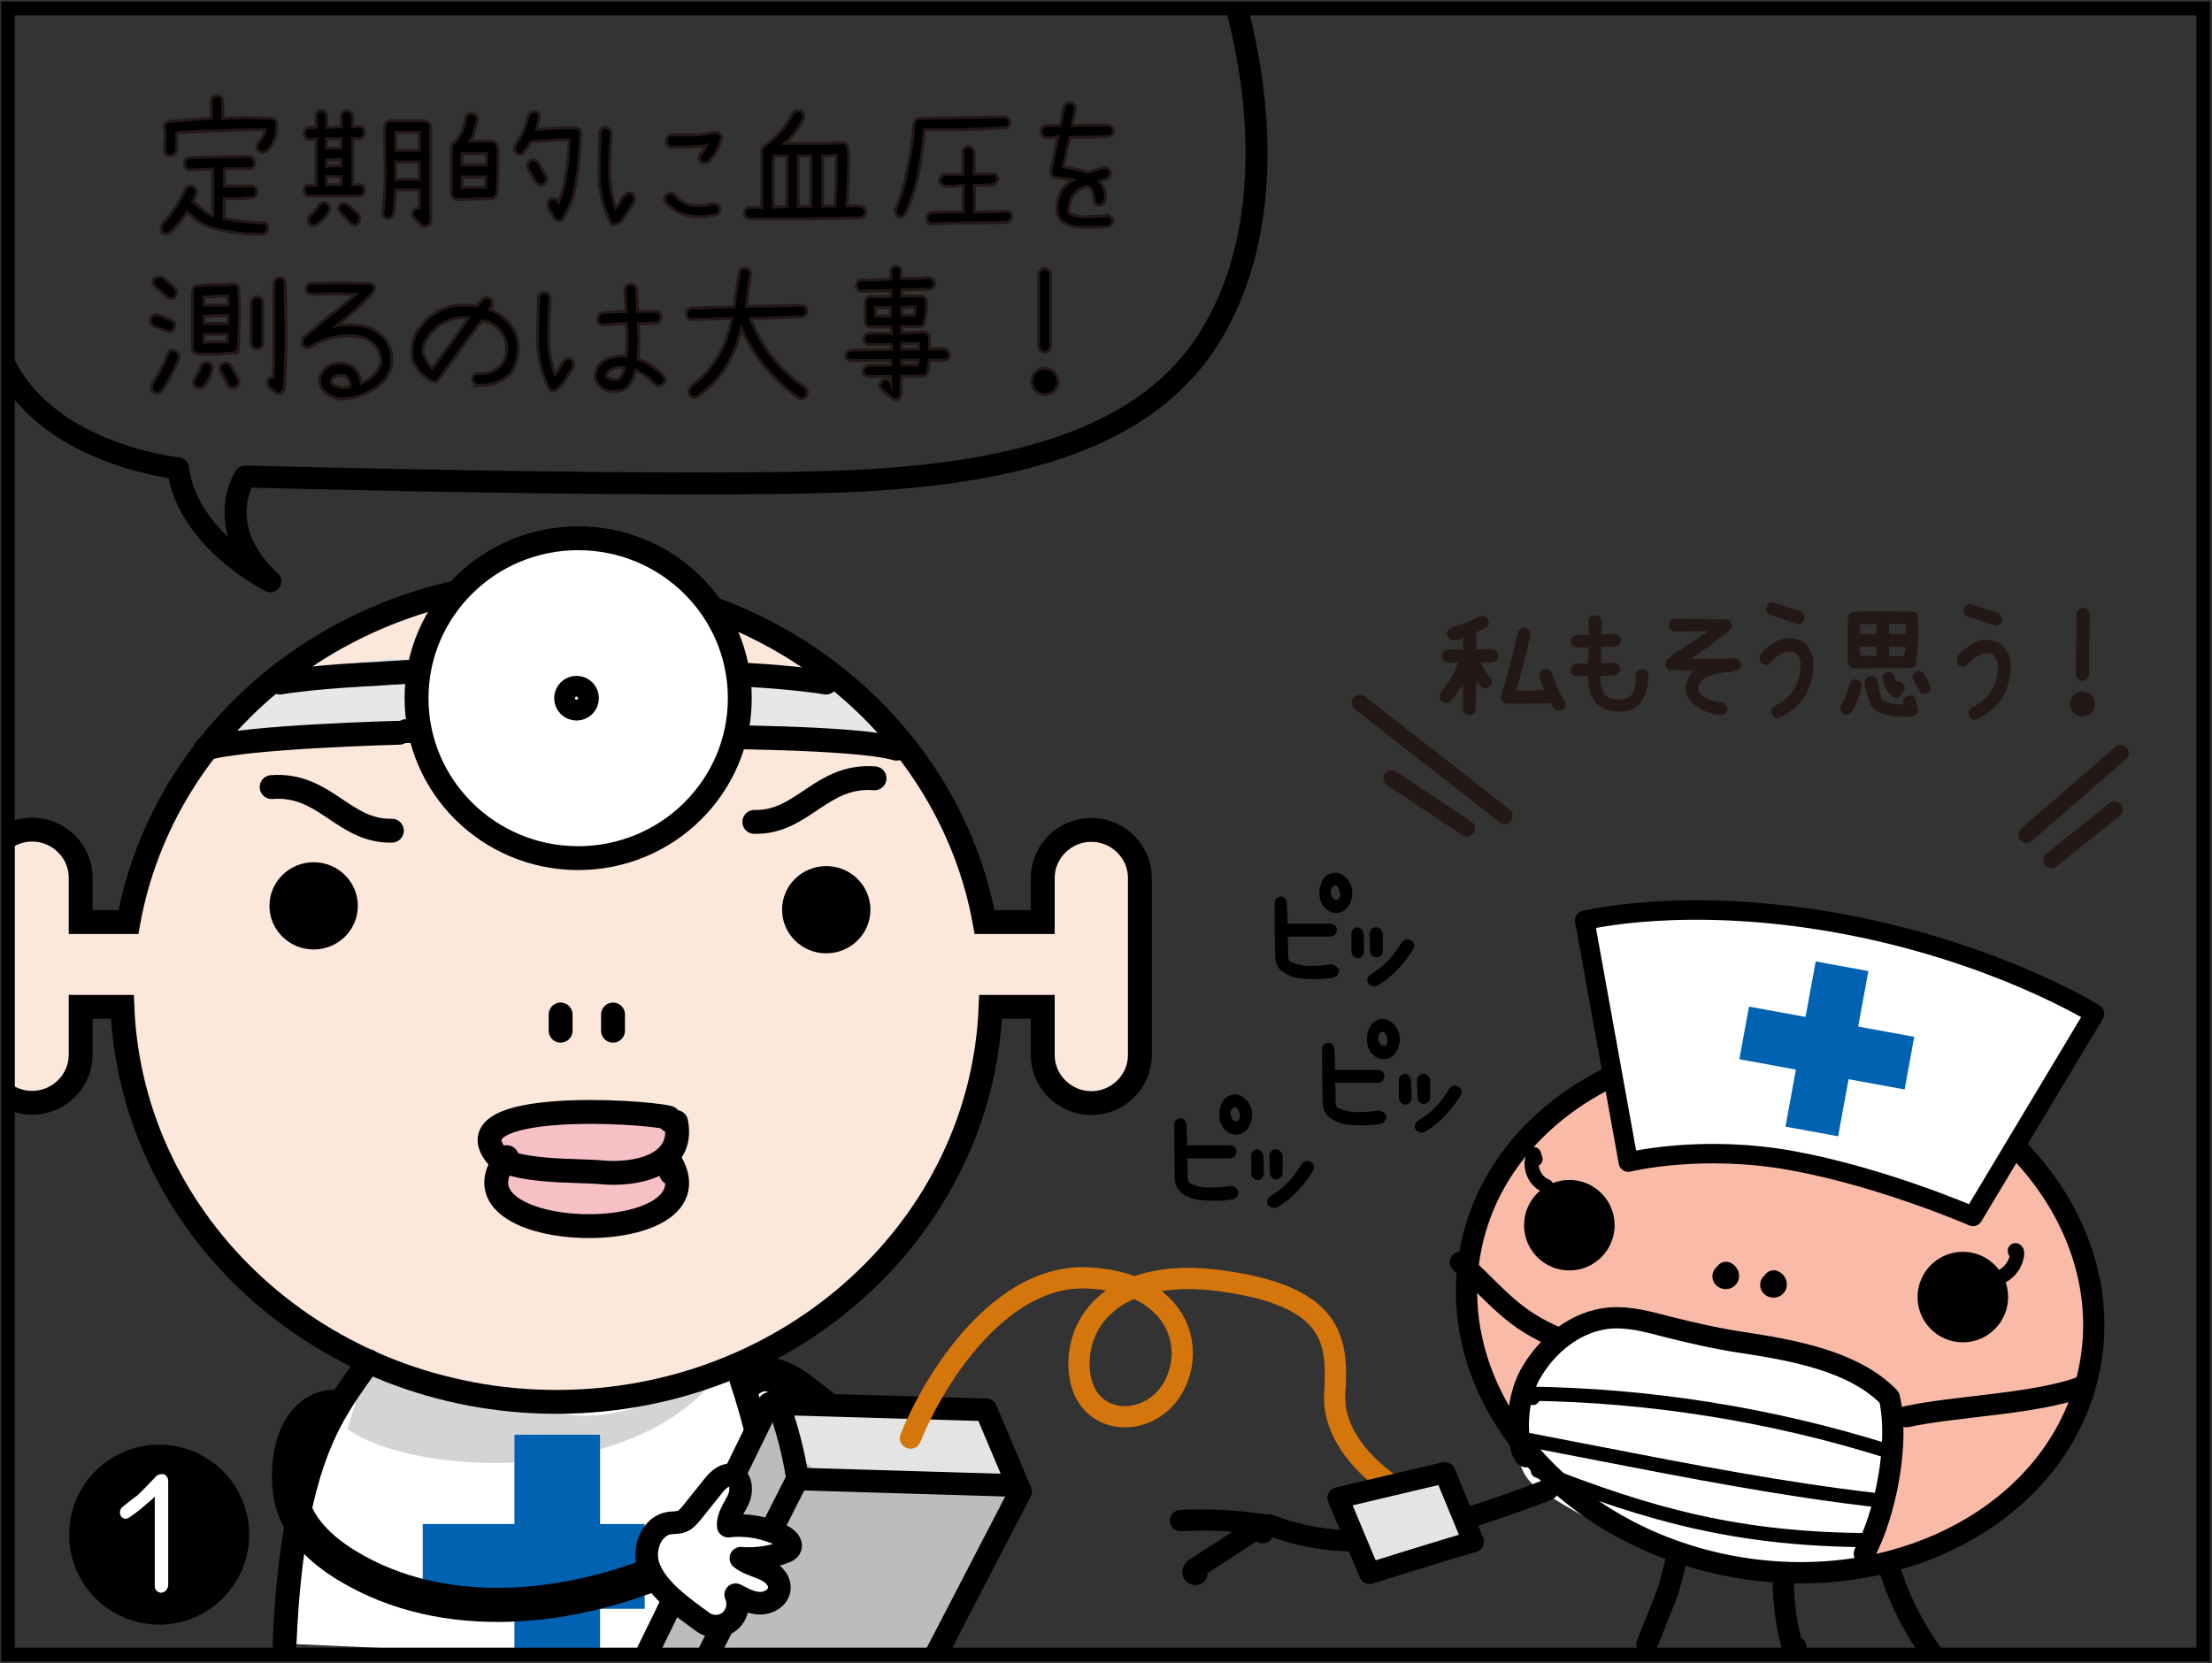 <?xml version="1.0" encoding="utf-8"?>
<!-- Generator: Adobe Illustrator 26.2.1, SVG Export Plug-In . SVG Version: 6.00 Build 0)  -->
<svg version="1.1" xmlns="http://www.w3.org/2000/svg" xmlns:xlink="http://www.w3.org/1999/xlink" x="0px" y="0px"
	 viewBox="0 0 806.1 606.2" style="enable-background:new 0 0 806.1 606.2;" xml:space="preserve">
<rect x="0" y="0" width="806.1" height="606.2" fill="#333333" stroke="none"/>
<style type="text/css">
	.st0{clip-path:url(#SVGID_00000174595305470786420310000000069854822010355882_);fill:#FFFFFF;}
	.st1{clip-path:url(#SVGID_00000174595305470786420310000000069854822010355882_);fill:#FCE7DB;}
	.st2{clip-path:url(#SVGID_00000174595305470786420310000000069854822010355882_);fill:#E7E7E8;}
	.st3{clip-path:url(#SVGID_00000174595305470786420310000000069854822010355882_);fill:#D4D4D5;}
	.st4{clip-path:url(#SVGID_00000174595305470786420310000000069854822010355882_);fill:#F6C0C5;}
	.st5{clip-path:url(#SVGID_00000174595305470786420310000000069854822010355882_);fill:#0062B0;}
	
		.st6{clip-path:url(#SVGID_00000174595305470786420310000000069854822010355882_);fill:none;stroke:#000000;stroke-width:8.702;stroke-miterlimit:10;}
	
		.st7{clip-path:url(#SVGID_00000174595305470786420310000000069854822010355882_);fill:#FFFFFF;stroke:#000000;stroke-width:8.702;stroke-linecap:round;stroke-linejoin:round;stroke-miterlimit:10;}
	.st8{clip-path:url(#SVGID_00000174595305470786420310000000069854822010355882_);}
	
		.st9{clip-path:url(#SVGID_00000174595305470786420310000000069854822010355882_);fill:none;stroke:#000000;stroke-width:8.702;stroke-linecap:round;stroke-linejoin:round;stroke-miterlimit:10;}
	.st10{fill:#FFFFFF;stroke:#000000;stroke-width:8.702;stroke-miterlimit:10;}
	.st11{clip-path:url(#SVGID_00000174595305470786420310000000069854822010355882_);fill:#F9BBA8;}
	
		.st12{clip-path:url(#SVGID_00000174595305470786420310000000069854822010355882_);fill:none;stroke:#000000;stroke-width:7.744;stroke-linecap:round;stroke-linejoin:round;stroke-miterlimit:10;}
	
		.st13{clip-path:url(#SVGID_00000174595305470786420310000000069854822010355882_);fill:#FFFFFF;stroke:#000000;stroke-width:7.088;stroke-linecap:round;stroke-linejoin:round;stroke-miterlimit:10;}
	
		.st14{clip-path:url(#SVGID_00000174595305470786420310000000069854822010355882_);fill:none;stroke:#000000;stroke-width:5.148;stroke-linecap:round;stroke-linejoin:round;stroke-miterlimit:10;}
	.st15{fill:#0062B0;}
	
		.st16{clip-path:url(#SVGID_00000174595305470786420310000000069854822010355882_);fill:none;stroke:#000000;stroke-width:12.431;stroke-linecap:round;stroke-linejoin:round;stroke-miterlimit:10;}
	.st17{fill:#E4E4E5;}
	.st18{fill:#BBBCBC;}
	.st19{fill:none;stroke:#000000;stroke-width:8.249;stroke-linecap:round;stroke-linejoin:round;stroke-miterlimit:10;}
	
		.st20{clip-path:url(#SVGID_00000174595305470786420310000000069854822010355882_);fill:#FFFFFF;stroke:#000000;stroke-width:8.249;stroke-linecap:round;stroke-linejoin:round;stroke-miterlimit:10;}
	
		.st21{clip-path:url(#SVGID_00000174595305470786420310000000069854822010355882_);fill:none;stroke:#D4760C;stroke-width:7.744;stroke-linecap:round;stroke-linejoin:round;stroke-miterlimit:10;}
	
		.st22{clip-path:url(#SVGID_00000174595305470786420310000000069854822010355882_);fill:#E4E4E5;stroke:#000000;stroke-width:7.744;stroke-linecap:round;stroke-linejoin:round;stroke-miterlimit:10;}
	.st23{fill:#231815;stroke:#231815;stroke-width:1.033;stroke-miterlimit:10;}
	.st24{stroke:#000000;stroke-width:1.033;stroke-miterlimit:10;}
	.st25{stroke:#231815;stroke-width:1.068;stroke-miterlimit:10;}
	
		.st26{clip-path:url(#SVGID_00000174595305470786420310000000069854822010355882_);fill:none;stroke:#000000;stroke-width:8;stroke-linecap:round;stroke-linejoin:round;stroke-miterlimit:10;}
	
		.st27{clip-path:url(#SVGID_00000174595305470786420310000000069854822010355882_);fill:none;stroke:#231815;stroke-width:5.934;stroke-linecap:round;stroke-linejoin:round;stroke-miterlimit:10;}
	.st28{fill:none;stroke:#000000;stroke-width:5;stroke-miterlimit:10;}
	.st29{fill:#FFFFFF;}
</style>
<g id="コミック下地">
</g>
<g id="レイヤー_4">
</g>
<g id="レイヤー_6">
</g>
<g id="コミック線">
</g>
<g id="レイヤー_5">
	<g>
		<defs>
			<rect id="SVGID_1_" x="2.3" y="4.2" width="798.8" height="598.7"/>
		</defs>
		<clipPath id="SVGID_00000053505233221492444830000012397313390136308903_">
			<use xlink:href="#SVGID_1_"  style="overflow:visible;"/>
		</clipPath>
		<path style="clip-path:url(#SVGID_00000053505233221492444830000012397313390136308903_);fill:#FFFFFF;" d="M135.2,494.2
			c-10.9,20.1-21.4,12.9-34.1,104.8c0,0,76.2,3.3,98,4.8c21.8,1.5,81,3,104.4-3.2c0,0,3.1,6-6.3-40.3c-9.4-46.2-25-64.7-25-64.7
			s-37.3,18.6-68.5,15.5C172.6,508.1,135.2,494.2,135.2,494.2z"/>
		<path style="clip-path:url(#SVGID_00000053505233221492444830000012397313390136308903_);fill:#FCE7DB;" d="M28.1,335.8
			c0,0,3.1-33.9-17.1-33.9s-17.1,30.8-17.1,38.5c0,7.7,0,50.9,0,50.9s9.3,10.8,18.7,12.3s18.7-12.3,18.7-37l10.9,3.1
			c0,0,17.1,141.9,155.7,143.4s160.4-120.3,163.5-144.9l20.2-1.5c0,0-4.7,37,15.6,37s17.1-12.3,18.7-33.9s-1.6-52.4-1.6-52.4
			s-6.2-20-18.7-18.5s-17.1,24.7-17.1,40.1l-20.2-3.1c0,0-29.6-106.4-101.2-115.6s-105.9-4.6-119.9,3.1c-14,7.7-70.1,47.8-76.3,67.8
			s-15.6,44.7-15.6,44.7H28.1z"/>
		<path style="clip-path:url(#SVGID_00000053505233221492444830000012397313390136308903_);fill:#E7E7E8;" d="M81,272.6l66.9-6.2
			c0,0,72.3-1.5,104.3,1.5l74.7,4.6c0,0-14-23.1-21.8-27.8l-48.3-3.1c0,0-95.2-2.1-116.8-1.5l-38.9,4.6
			C101.2,244.9,90.3,252.6,81,272.6z"/>
		<path style="clip-path:url(#SVGID_00000053505233221492444830000012397313390136308903_);fill:#D4D4D5;" d="M126.6,520.9
			c23.4,17,104.3,21.6,135.4-20c0,0-42,23.1-62.3,12.3c-20.2-10.8-65.4-17-65.4-17L126.6,520.9z"/>
		<path style="clip-path:url(#SVGID_00000053505233221492444830000012397313390136308903_);fill:#F6C0C5;" d="M177.2,413.8
			c3.4,7,4.7,10.8,4.7,10.8s-3.1,27.8,29.6,24.7c32.7-3.1,35.8-20,34.3-24.7c-1.6-4.6,4.7-12.3-3.1-15.4c-7.8-3.1-20.2-6.2-31.1-4.6
			S173.8,406.7,177.2,413.8z"/>
		
			<rect x="187.4" y="522.4" transform="matrix(-1 -4.447432e-11 4.447432e-11 -1 406.07 1125.872)" style="clip-path:url(#SVGID_00000053505233221492444830000012397313390136308903_);fill:#0062B0;" width="31.2" height="81"/>
		
			<rect x="187.6" y="522" transform="matrix(6.123234e-17 -1 1 6.123234e-17 -367.957 774.027)" style="clip-path:url(#SVGID_00000053505233221492444830000012397313390136308903_);fill:#0062B0;" width="30.9" height="98.1"/>
		
			<path style="clip-path:url(#SVGID_00000053505233221492444830000012397313390136308903_);fill:none;stroke:#000000;stroke-width:8.702;stroke-miterlimit:10;" d="
			M11.7,302.4c9.7,0,17.7,7.9,17.7,17.5v16.2h17.4c12.8-70.5,77.7-124.2,156-124.2s143.2,53.7,156,124.2H380V320
			c0-9.6,8-17.5,17.7-17.5c9.7,0,17.7,7.9,17.7,17.5v64.6c0,9.6-8,17.5-17.7,17.5c-9.7,0-17.7-7.9-17.7-17.5V367h-19
			c-3.1,80-72.6,144-158.2,144s-155-64-158.2-144H29.4v17.5c0,9.6-8,17.5-17.7,17.5S-6,394.2-6,384.6V320
			C-6,310.3,2,302.4,11.7,302.4z"/>
		
			<path style="clip-path:url(#SVGID_00000053505233221492444830000012397313390136308903_);fill:#FFFFFF;stroke:#000000;stroke-width:8.702;stroke-linecap:round;stroke-linejoin:round;stroke-miterlimit:10;" d="
			M301,248.8c-13.4-2.2-34-3.1-34-3.1s-33.1-3.6-64.3-3c-31.2,0.5-66.7,3-66.7,3s-20.6,0.9-34,3.1"/>
		
			<path style="clip-path:url(#SVGID_00000053505233221492444830000012397313390136308903_);fill:#FFFFFF;stroke:#000000;stroke-width:8.702;stroke-linecap:round;stroke-linejoin:round;stroke-miterlimit:10;" d="
			M145.5,267.1c0,0-56,1.4-70.6,5.8"/>
		
			<ellipse style="clip-path:url(#SVGID_00000053505233221492444830000012397313390136308903_);" cx="114.3" cy="330.2" rx="16.1" ry="15.9"/>
		
			<ellipse style="clip-path:url(#SVGID_00000053505233221492444830000012397313390136308903_);" cx="301.1" cy="331.6" rx="16.1" ry="15.9"/>
		
			<path style="clip-path:url(#SVGID_00000053505233221492444830000012397313390136308903_);fill:none;stroke:#000000;stroke-width:8.702;stroke-linecap:round;stroke-linejoin:round;stroke-miterlimit:10;" d="
			M274.9,299.6c17.7,0.4,24.3-17.4,43.8-15.9"/>
		
			<path style="clip-path:url(#SVGID_00000053505233221492444830000012397313390136308903_);fill:none;stroke:#000000;stroke-width:8.702;stroke-linecap:round;stroke-linejoin:round;stroke-miterlimit:10;" d="
			M142.8,302.8c-17.7,0.4-24.3-17.4-43.8-15.9"/>
		
			<path style="clip-path:url(#SVGID_00000053505233221492444830000012397313390136308903_);fill:none;stroke:#000000;stroke-width:8.702;stroke-linecap:round;stroke-linejoin:round;stroke-miterlimit:10;" d="
			M243.7,407.4c-9.9-2.5-78.3-6.4-63.1,13.4c5.1,6.7,30.1,5.7,38.3,6.5c12.1,1.2,30.7-2,27.5-18.3
			C244.9,408.7,243.7,409,243.7,407.4z"/>
		
			<path style="clip-path:url(#SVGID_00000053505233221492444830000012397313390136308903_);fill:none;stroke:#000000;stroke-width:8.702;stroke-linecap:round;stroke-linejoin:round;stroke-miterlimit:10;" d="
			M184.7,421.8c-24.8,31.7,78.5,34.6,59.8,2c0.1,0.9,0.4,3,0.1,3.8"/>
		
			<path style="clip-path:url(#SVGID_00000053505233221492444830000012397313390136308903_);fill:none;stroke:#000000;stroke-width:8.702;stroke-linecap:round;stroke-linejoin:round;stroke-miterlimit:10;" d="
			M204.3,369.8c0,1.2,0,7.8,0,5.8"/>
		
			<path style="clip-path:url(#SVGID_00000053505233221492444830000012397313390136308903_);fill:none;stroke:#000000;stroke-width:8.702;stroke-linecap:round;stroke-linejoin:round;stroke-miterlimit:10;" d="
			M223.4,369.8c0,1.2,0,7.8,0,5.8"/>
		
			<path style="clip-path:url(#SVGID_00000053505233221492444830000012397313390136308903_);fill:none;stroke:#000000;stroke-width:8.702;stroke-linecap:round;stroke-linejoin:round;stroke-miterlimit:10;" d="
			M134.4,496.2c-11.3,16.8-27.7,32.4-30.7,102.8"/>
		
			<path style="clip-path:url(#SVGID_00000053505233221492444830000012397313390136308903_);fill:#FFFFFF;stroke:#000000;stroke-width:8.702;stroke-linecap:round;stroke-linejoin:round;stroke-miterlimit:10;" d="
			M148,266.5c0,0,19.7-0.4,46.5-1s51.3,2.9,60.6,3.1c0,0,57,0,71.6,4.3"/>
		<g style="clip-path:url(#SVGID_00000053505233221492444830000012397313390136308903_);">
			<ellipse class="st10" cx="210.7" cy="254.5" rx="58.9" ry="58.3"/>
			<ellipse class="st10" cx="210.1" cy="254.5" rx="3.8" ry="3.8"/>
		</g>
		
			<ellipse transform="matrix(0.18 -0.984 0.984 0.18 62.517 1029.199)" style="clip-path:url(#SVGID_00000053505233221492444830000012397313390136308903_);fill:#F9BBA8;" cx="648.6" cy="477.1" rx="95.7" ry="114.8"/>
		<path style="clip-path:url(#SVGID_00000053505233221492444830000012397313390136308903_);fill:#FFFFFF;" d="M690.3,531.7
			c-3.2-10.4,4.1-26.7-14.9-33.9s-67.1-14.8-82.3-17.4s-26.4,10-32.8,20.2c-6.4,10.2-13.3,33.2,0.6,42.3c13.9,9.1,32.9,20.1,59.7,25
			s57.9,3.5,57.9,3.5S691.9,536.9,690.3,531.7z"/>
		
			<ellipse transform="matrix(0.18 -0.984 0.984 0.18 62.517 1029.199)" style="clip-path:url(#SVGID_00000053505233221492444830000012397313390136308903_);fill:none;stroke:#000000;stroke-width:7.744;stroke-linecap:round;stroke-linejoin:round;stroke-miterlimit:10;" cx="648.6" cy="477.1" rx="95.7" ry="114.8"/>
		
			<path style="clip-path:url(#SVGID_00000053505233221492444830000012397313390136308903_);fill:#FFFFFF;stroke:#000000;stroke-width:7.088;stroke-linecap:round;stroke-linejoin:round;stroke-miterlimit:10;" d="
			M719,443.4c0,0-32.5-14.2-65.8-20.3s-59.8,0.5-59.8,0.5l-15.9-88.1c0,0,36.5-9.2,93,1.1c56.5,10.3,92.8,32.9,92.8,32.9L719,443.4z
			"/>
		<circle style="clip-path:url(#SVGID_00000053505233221492444830000012397313390136308903_);" cx="715.3" cy="472.8" r="16.5"/>
		<circle style="clip-path:url(#SVGID_00000053505233221492444830000012397313390136308903_);" cx="571.9" cy="446.6" r="16.5"/>
		
			<path style="clip-path:url(#SVGID_00000053505233221492444830000012397313390136308903_);fill:none;stroke:#000000;stroke-width:7.744;stroke-linecap:round;stroke-linejoin:round;stroke-miterlimit:10;" d="
			M679.4,566.3c7.9-14.5,12.9-40.8,9.1-56.9c-12.9-13.4-35.6-17.3-53.9-20.1c-9.3-1.4-18.4-3.5-27.5-5.8c-6.5-1.7-13.1-3.5-19.8-3.1
			c-12.7,0.8-23.8,9.8-29.9,21c-6,11.2-4.5,27.5-1.3,29.6"/>
		
			<path style="clip-path:url(#SVGID_00000053505233221492444830000012397313390136308903_);fill:none;stroke:#000000;stroke-width:7.744;stroke-linecap:round;stroke-linejoin:round;stroke-miterlimit:10;" d="
			M694.8,516.4c17.2-3.8,46.8-4.6,63.3-10.7c-0.9,0.5-1.8,0.9-2.7,1.4"/>
		
			<path style="clip-path:url(#SVGID_00000053505233221492444830000012397313390136308903_);fill:none;stroke:#000000;stroke-width:7.744;stroke-linecap:round;stroke-linejoin:round;stroke-miterlimit:10;" d="
			M568.2,487.9c-17.2-7.1-22.3-15.3-36-27.8"/>
		
			<path style="clip-path:url(#SVGID_00000053505233221492444830000012397313390136308903_);fill:none;stroke:#000000;stroke-width:7.744;stroke-linecap:round;stroke-linejoin:round;stroke-miterlimit:10;" d="
			M646.4,466.9c0.7,0.3,1.2,1.3,0.7,1.9c-0.5,0.6-1.7,0.4-1.8-0.4c-0.1-0.8,1.4-1.1,1.5-0.3"/>
		
			<path style="clip-path:url(#SVGID_00000053505233221492444830000012397313390136308903_);fill:none;stroke:#000000;stroke-width:7.744;stroke-linecap:round;stroke-linejoin:round;stroke-miterlimit:10;" d="
			M629,463.8c0.7,0.3,1.2,1.3,0.7,1.9c-0.5,0.6-1.7,0.4-1.8-0.4c-0.1-0.8,1.4-1.1,1.5-0.3"/>
		
			<path style="clip-path:url(#SVGID_00000053505233221492444830000012397313390136308903_);fill:none;stroke:#000000;stroke-width:5.148;stroke-linecap:round;stroke-linejoin:round;stroke-miterlimit:10;" d="
			M688.1,529c-42.6-13.4-87.2-20.5-131.9-21c0.8,0.5,1.6,1.1,2.4,1.6"/>
		
			<path style="clip-path:url(#SVGID_00000053505233221492444830000012397313390136308903_);fill:none;stroke:#000000;stroke-width:5.148;stroke-linecap:round;stroke-linejoin:round;stroke-miterlimit:10;" d="
			M682.8,546.7c-33.4-3.9-66.4-10.3-99.4-16.7c-10.5-2-21-4.1-31.4-6.1"/>
		
			<path style="clip-path:url(#SVGID_00000053505233221492444830000012397313390136308903_);fill:none;stroke:#000000;stroke-width:5.148;stroke-linecap:round;stroke-linejoin:round;stroke-miterlimit:10;" d="
			M681.3,561.4c-47.4-0.2-79.8-9-120.9-25.3"/>
		
			<path style="clip-path:url(#SVGID_00000053505233221492444830000012397313390136308903_);fill:none;stroke:#000000;stroke-width:7.744;stroke-linecap:round;stroke-linejoin:round;stroke-miterlimit:10;" d="
			M610.8,568.8c-3.8,14.9-1.5,7.3-10.6,30.5"/>
		
			<path style="clip-path:url(#SVGID_00000053505233221492444830000012397313390136308903_);fill:none;stroke:#000000;stroke-width:5.148;stroke-linecap:round;stroke-linejoin:round;stroke-miterlimit:10;" d="
			M563.5,432.3c-4.4-1.6-6.7-7.4-4.5-11.6c0.2,0.6,0.4,1.2,0.6,1.8"/>
		
			<path style="clip-path:url(#SVGID_00000053505233221492444830000012397313390136308903_);fill:none;stroke:#000000;stroke-width:5.148;stroke-linecap:round;stroke-linejoin:round;stroke-miterlimit:10;" d="
			M727.3,466.1c4.2-1,7.5-4.9,7.8-9.2c0-0.5-0.1-1.1-0.6-1.2c-0.5-0.1-0.2,1,0.1,0.5"/>
		<g style="clip-path:url(#SVGID_00000053505233221492444830000012397313390136308903_);">
			
				<rect x="655.8" y="351.6" transform="matrix(0.984 0.18 -0.18 0.984 79.661 -113.557)" class="st15" width="19.5" height="61.2"/>
			
				<rect x="655.8" y="351.6" transform="matrix(0.18 -0.984 0.984 0.18 169.839 968.126)" class="st15" width="19.5" height="61.2"/>
		</g>
		
			<path style="clip-path:url(#SVGID_00000053505233221492444830000012397313390136308903_);fill:none;stroke:#000000;stroke-width:7.744;stroke-linecap:round;stroke-linejoin:round;stroke-miterlimit:10;" d="
			M649.9,576.4c0,7.9,1.1,15.9,3.2,23.6c0.1,0.5,0.4,1.1,0.9,1.1c0.5,0.1,0.7-1,0.2-0.8"/>
		
			<path style="clip-path:url(#SVGID_00000053505233221492444830000012397313390136308903_);fill:none;stroke:#000000;stroke-width:7.744;stroke-linecap:round;stroke-linejoin:round;stroke-miterlimit:10;" d="
			M688.4,571.2c4.1,13.4,10.9,26.1,19.8,36.9c-0.4-0.8-0.9-1.5-1.3-2.3"/>
		
			<path style="clip-path:url(#SVGID_00000053505233221492444830000012397313390136308903_);fill:none;stroke:#000000;stroke-width:8.702;stroke-miterlimit:10;" d="
			M283.4,603.7c-1.5-45.8-1.5-65.7-13.7-102.3"/>
		
			<path style="clip-path:url(#SVGID_00000053505233221492444830000012397313390136308903_);fill:none;stroke:#000000;stroke-width:7.744;stroke-linecap:round;stroke-linejoin:round;stroke-miterlimit:10;" d="
			M564.1,543c-13.6,5.3-27.5,10-41.6,13.9c-5.5,1.5-11.1,3-16.8,3.8c-14,2.1-28.4,0.6-41.6-4.3c-1.1-0.4-2.2-0.8-3.3-0.4
			c-1.1,0.4-1.6,2.1-0.6,2.7"/>
		
			<path style="clip-path:url(#SVGID_00000053505233221492444830000012397313390136308903_);fill:none;stroke:#000000;stroke-width:7.744;stroke-linecap:round;stroke-linejoin:round;stroke-miterlimit:10;" d="
			M430.2,554.3c10-0.6,20-0.1,29.9,1.5c-8,5.2-16,10.4-24,15.6c-0.7,0.4-1.4,1-1.4,1.8c0,0.8,1.6,1,1.5,0.2"/>
		
			<path style="clip-path:url(#SVGID_00000053505233221492444830000012397313390136308903_);fill:none;stroke:#000000;stroke-width:12.431;stroke-linecap:round;stroke-linejoin:round;stroke-miterlimit:10;" d="
			M121,512.8c-13.6,1.4-17.4,19.3-15,32.7c1.9,11,10.9,19.4,20.5,25.2c35.6,21.6,82,16.5,120.1-0.4c1-0.5,2.2-0.9,3.2-0.3
			s0.4,2.6-0.7,2.1"/>
		
			<path style="clip-path:url(#SVGID_00000053505233221492444830000012397313390136308903_);fill:none;stroke:#000000;stroke-width:12.431;stroke-linecap:round;stroke-linejoin:round;stroke-miterlimit:10;" d="
			M273.5,502.7c6-4.4,14.2,0.4,20,5c4.9,3.8,9.7,7.7,14.6,11.5"/>
		<g style="clip-path:url(#SVGID_00000053505233221492444830000012397313390136308903_);">
			<path class="st17" d="M335.2,611.3l34.4-63c0,0-2.3-17.2-3.4-22.9c-1.1-5.7-8-14.9-17.2-13.7s-68.7,0-68.7,0l-43.5,93.9
				L335.2,611.3z"/>
			<path class="st18" d="M239,594.1l41.2-82.5c0,0,10.3,21.8,18.3,25.2c8,3.4,73.3,6.9,73.3,6.9l-36.7,67.6l-95.1-1.1
				C240.2,610.2,231,605.6,239,594.1z"/>
			<polyline class="st19" points="232.1,610.2 280.3,511.6 359.3,513.9 371.9,543.7 341,603.3 			"/>
			<polyline class="st19" points="253.9,611.3 290.6,539.1 367.3,541.4 			"/>
			<path class="st19" d="M290.5,538c-1.5-9-3.8-17.8-6.9-26.3"/>
		</g>
		
			<path style="clip-path:url(#SVGID_00000053505233221492444830000012397313390136308903_);fill:#FFFFFF;stroke:#000000;stroke-width:8.249;stroke-linecap:round;stroke-linejoin:round;stroke-miterlimit:10;" d="
			M235.8,568.8c-0.9-5.8,2.2-12.6,8-13.6c1.5-0.2,3.1-0.1,4.6-0.6c1.6-0.6,2.7-2,3.8-3.3c2.5-3.2,5.1-6.3,7.6-9.5
			c1.8-2.3,4.4-4.8,7.2-4c3.3,1,3.5,5.8,2,8.9s-3.9,6.2-3.6,9.6c6.8-0.8,13.7,0.5,19.8,3.6c1.7,0.9,3.6,2.7,2.7,4.4
			c-0.4,0.8-1.3,1.2-2.1,1.5c-5,1.9-10.5,2.6-15.8,2.2c2.5,2,5.7,2.7,8.6,4s5.7,3.9,5.4,7.1c-0.3,3.2-3.7,5.3-6.9,5.3
			c-3.2,0-6.2-1.6-9-3.1c1.5,3.2,0.6,7.3-2.1,9.6c-2.7,2.3-6.9,2.5-9.8,0.4C249.1,586.1,237.4,578.2,235.8,568.8z"/>
		
			<path style="clip-path:url(#SVGID_00000053505233221492444830000012397313390136308903_);fill:none;stroke:#D4760C;stroke-width:7.744;stroke-linecap:round;stroke-linejoin:round;stroke-miterlimit:10;" d="
			M331.8,524.2c9.2-22.9,33.2-59.6,64.2-58.4s40.1,22.9,32.1,38.9s-30.9,16-34.4-2.3c-3.4-18.3,10.3-41.2,51.5-35.5
			c41.2,5.7,42.4,21.8,41.2,41.2c-1.1,19.5,20.6,33.2,20.6,33.2"/>
		
			<path style="clip-path:url(#SVGID_00000053505233221492444830000012397313390136308903_);fill:#E4E4E5;stroke:#000000;stroke-width:7.744;stroke-linecap:round;stroke-linejoin:round;stroke-miterlimit:10;" d="
			M536.9,562c-4.6,1.1-37.8,11.5-37.8,11.5L487.6,546l38.9-9.2L536.9,562z"/>
		<g style="clip-path:url(#SVGID_00000053505233221492444830000012397313390136308903_);">
			<g>
				<path class="st23" d="M543.5,237.2c1.2,0,1.8,0.6,2,1.8c-0.1,1.1-0.7,1.8-1.8,1.9c-1.6,0.1-3.3,0.1-4.9,0.2c0.5,1,1,2,1.5,3
					c0.6,1.2,1.4,2.2,2.3,3.2c0.7,0.9,0.7,1.7,0,2.6c-0.4,0.3-0.9,0.4-1.4,0.4c-0.5,0-0.9-0.2-1.2-0.5c-1-1.1-1.9-2.3-2.6-3.5
					l-0.1,12.1c-0.1,1.2-0.8,1.8-1.9,1.9c-1.1-0.1-1.8-0.8-1.8-1.9l0.1-11.4c-0.2,0.4-0.4,0.8-0.6,1.2c-0.2,0.2-0.4,0.5-0.4,0.7
					c-1.3,2.3-2.7,4.3-4.3,6.2c-0.4,0.5-0.9,0.7-1.4,0.7c-0.5,0-0.9-0.1-1.2-0.5c-0.8-0.7-0.9-1.6-0.3-2.6c1.5-1.8,2.8-3.7,3.9-5.6
					c0.2-0.3,0.3-0.6,0.5-0.9c0.9-1.6,1.5-3.4,2-5.2l-2.4,0l-1.8,0c-1.1-0.1-1.7-0.7-1.8-1.9c0.1-1.1,0.7-1.7,1.8-1.9l6,0.1l0-5.5
					c-1.2,0.5-2.4,0.8-3.7,1.1l-0.3,0c-1,0-1.7-0.6-1.9-1.5c-0.1-1.1,0.4-1.8,1.5-2.2c3.5-1,6.8-2.3,10-4c1.1-0.4,1.9-0.1,2.5,0.9
					c0.5,1.1,0.2,1.9-0.8,2.4c-1.2,0.6-2.3,1.2-3.5,1.6l-0.1,7.1C539.4,237.4,541.4,237.3,543.5,237.2z M569.7,255.8
					c0.5,1.1,0.3,2-0.7,2.6c-0.3,0.2-0.7,0.2-1,0.2c-0.7,0-1.2-0.3-1.5-0.9c-0.4-0.6-0.8-1.3-1.2-2c-5.4,0.3-10.7,0.4-16.1,0.2
					c-0.6,0-1.1-0.2-1.4-0.7c-0.4-0.5-0.5-1.1-0.2-1.7c2.3-7.4,4.3-15,6-22.7c0.3-1.1,1-1.5,2.2-1.4c1,0.3,1.5,1.1,1.4,2.2
					c-1.5,7-3.3,13.8-5.4,20.6c3.9,0.1,7.9,0,11.8-0.1c-0.8-1.7-1.5-3.4-2.1-5.2c-0.3-1.1,0.1-1.9,1.2-2.4c1.1-0.3,1.9,0.1,2.4,1.1
					C566.2,249.3,567.7,252.6,569.7,255.8z"/>
				<path class="st23" d="M600.1,246c0.3,3.9-0.8,7.4-3.2,10.5c-1.7,1.7-3.7,2.5-6,2.3c-3.4,0.4-6.3-0.5-8.8-2.7
					c-2.3-3-3.2-6.4-2.8-10.3l-4.8,0.2c-1-0.1-1.6-0.6-1.6-1.7c0.1-1,0.6-1.6,1.6-1.9l4.8,0l0-2.4c0-1.5,0.1-3,0.3-4.5l-4.8,0
					c-1.1,0-1.7-0.6-1.9-1.7c0.1-1,0.6-1.6,1.6-1.7l5.1-0.2c-0.1-1.8-0.2-3.6-0.2-5.5c0.1-1,0.6-1.6,1.7-1.7c1,0,1.7,0.5,2,1.5
					l0,5.5l5.2,0c1.2,0,1.8,0.6,1.9,1.7c-0.1,1.1-0.6,1.6-1.7,1.7l-5.5,0.2l0,4.8l0,2.2l5.2-0.2c1,0.1,1.6,0.7,1.7,1.7
					c-0.1,1.1-0.6,1.7-1.7,1.9l-5.5,0.2c-0.2,2.9,0.4,5.5,1.8,7.9c1.9,1.3,4.1,1.9,6.4,1.7c1.4,0,2.6-0.5,3.7-1.4
					c1.7-2.3,2.3-4.9,1.9-7.8c0.1-1.1,0.8-1.8,1.9-1.9C599.5,244.4,600,244.9,600.1,246z"/>
				<path class="st23" d="M617.2,226.2l11.8,0.1c0.7-0.1,1.1,0.3,1.4,1.1c0.2,0.2,0.3,0.4,0.3,0.6c0,0.5-0.2,0.9-0.5,1.2
					c-5,4.1-10.2,7.9-15.6,11.4c5.8,0.1,11.6,0,17.4-0.1c1,0.1,1.7,0.7,2,1.6c-0.1,1.1-0.6,1.7-1.6,2c-0.6,0-1.1,0.1-1.6,0.3
					c-1.7,0.1-3.4,0.3-5.1,0.6c-1.7,0.3-3.3,0.9-4.8,1.8c-1.5,0.9-2.3,2.3-2.5,4.2c0,0.9,0.3,1.7,0.9,2.4c2.2,2,4.9,3,8,3.1
					c1,0.2,1.6,0.9,1.7,1.9c-0.1,1-0.6,1.6-1.7,1.7c-4-0.2-7.5-1.6-10.3-4.4c-1.4-1.3-2.1-2.9-2.1-4.8l0-0.2
					c0.2-2.9,1.5-5.2,3.9-6.8l-9.7-0.1c-0.9,0-1.4-0.4-1.7-1.2l0-0.8c0-0.5,0.3-0.9,0.7-1.2l1.7-1.5c4.8-3,9.5-6.1,14.1-9.5
					l-6.6-0.1l-6.8,0.2c-1.1-0.1-1.6-0.6-1.7-1.7c0-1.2,0.5-1.8,1.7-2L617.2,226.2z"/>
				<path class="st23" d="M648,234c3.2-1.3,6.2-1.1,9,0.6c2.5,2.2,3.6,5,3.3,8.3c-0.3,8.4-4.2,14.5-11.8,18.1
					c-1.1,0.5-1.9,0.1-2.3-1c-0.4-1.1-0.1-1.9,1.1-2.4c6-3,9.1-7.9,9.4-14.8c0.2-2.1-0.5-3.8-2-5.2c-1.7-0.8-3.4-0.8-5.2,0
					c-1.8,0.8-3.4,2-4.7,3.5c-0.8,0.9-1.6,1-2.6,0.3c-0.4-0.8-0.5-1.7-0.2-2.6C643.7,236.9,645.7,235.2,648,234z M644.2,221.3
					c0.4-1,1.2-1.4,2.3-1l9.2,2.9c1,0.5,1.5,1.4,1.3,2.6c-0.5,0.9-1.3,1.3-2.3,1l-9.2-3.1C644.4,223.3,644,222.5,644.2,221.3z"/>
				<path class="st23" d="M676.7,248.2c1,0.3,1.4,1,1.2,2c-0.7,3.2-1.8,6.2-3.5,8.9c-0.6,0.9-1.4,1.1-2.4,0.7
					c-0.7-0.6-1-1.4-0.7-2.4c1.5-2.5,2.6-5.1,3.2-8C674.8,248.4,675.6,248,676.7,248.2z M675.3,243.1c-0.8-0.3-1.3-0.9-1.4-1.7
					c-0.2-5.4-0.2-10.7,0.1-16.2c0.2-1,0.8-1.6,1.9-1.7l0.7,0c3.5-0.1,6.9-0.2,10.4-0.1l9.7,0.1c0.4-0.1,0.8,0,1.2,0.2
					c0.3,0.4,0.5,0.8,0.5,1.2c0.3,5.6,0.1,11.1-0.6,16.7l0,0.2c-0.3,0.8-0.9,1.2-1.7,1.2l-20.1,0.1L675.3,243.1z M677.3,235.1
					c-0.1,1.5,0,2.9,0.2,4.4l6.8,0.1l0-4.4L677.3,235.1z M684.3,231.6l0-4.6l-6.8-0.1c-0.2,1.6-0.3,3.1-0.3,4.6L684.3,231.6z
					 M697.5,255.2l0.9,3.2c0.1,0.7-0.1,1.2-0.5,1.7c-0.4,0.3-0.8,0.5-1.2,0.5c-1.8,0.1-3.5,0.1-5.3,0c-1.7-0.1-3.4-0.5-5.1-0.9
					c-1.7-0.5-3.1-1.5-4.1-3c-1-2.5-1.7-5-2.2-7.7c0-1,0.5-1.7,1.5-2c1.1-0.2,1.8,0.2,2.2,1.3c0.4,2.3,0.9,4.6,1.6,6.8
					c1.2,1,2.6,1.7,4.2,1.9c1.6,0.2,3.2,0.3,4.7,0.4c0-0.4-0.1-0.8-0.2-1.2l0-0.2c0-1,0.5-1.6,1.5-1.7
					C696.6,253.7,697.2,254.1,697.5,255.2z M690.9,249.3c0.7-0.5,1.3-0.4,1.9,0c0.9,0.7,1.1,1.5,0.5,2.4l-1,1.4
					c-0.3,0.5-0.7,0.7-1.2,0.7c-0.6,0.1-1.1-0.1-1.4-0.5c-1.6-1.6-2.6-3.5-3.1-5.6c-0.2-1.1,0.2-1.8,1.2-2.2
					c1.1-0.1,1.9,0.4,2.2,1.5C690.2,247.9,690.5,248.6,690.9,249.3z M694.4,239.7c0.2-1.5,0.4-2.9,0.6-4.4l-7-0.1l0,4.4L694.4,239.7
					z M695,229.5l0-2.7c-2.4,0.2-4.7,0.2-7.1,0.1l0,4.6l7,0.1L695,229.5z M702.8,250.1c0.4,1.1,0.1,1.8-1,2.2
					c-1.1,0.2-1.8-0.2-2.2-1.2c-0.5-1.1-1.1-2.1-1.7-3.2c-0.7-0.9-0.7-1.7,0.3-2.4c0.9-0.6,1.7-0.5,2.4,0.2
					C701.6,247.1,702.3,248.6,702.8,250.1z"/>
				<path class="st23" d="M719.9,234.6c3.2-1.3,6.2-1.1,9,0.6c2.5,2.2,3.6,5,3.3,8.3c-0.3,8.4-4.2,14.5-11.8,18.1
					c-1.1,0.5-1.9,0.1-2.3-1c-0.4-1.1-0.1-1.9,1.1-2.4c6-3,9.1-7.9,9.4-14.8c0.2-2.1-0.5-3.8-2-5.2c-1.7-0.8-3.4-0.8-5.2,0
					c-1.8,0.8-3.4,2-4.7,3.5c-0.8,0.9-1.6,1-2.6,0.3c-0.4-0.8-0.5-1.7-0.2-2.6C715.6,237.5,717.6,235.9,719.9,234.6z M716.2,221.9
					c0.4-1,1.2-1.4,2.3-1l9.2,2.9c1,0.5,1.5,1.4,1.3,2.6c-0.5,0.9-1.3,1.3-2.3,1l-9.2-3.1C716.4,223.9,715.9,223.1,716.2,221.9z"/>
				<path class="st23" d="M758.8,252.5c2.5,0.3,3.9,1.6,4.2,4.1c-0.3,2.5-1.7,3.8-4.2,4.1c-2.5-0.3-3.8-1.7-4-4.2
					C755,254.1,756.4,252.8,758.8,252.5z M758.9,247.7c-1.1-0.2-1.7-0.8-1.9-1.9l0.2-21.7c0.1-1.1,0.7-1.8,1.9-2
					c1.2,0.2,1.8,0.8,1.9,2l-0.2,21.7C760.6,246.9,760,247.5,758.9,247.7z"/>
			</g>
		</g>
		<g style="clip-path:url(#SVGID_00000053505233221492444830000012397313390136308903_);">
			<g>
				<path class="st24" d="M487.5,353.8c-0.2,1.1-0.8,1.8-1.8,2.1c-2.1,0.3-4.1,0.5-6.2,0.5c-2.1,0-4.2-0.1-6.3-0.4
					c-2.1-0.3-4-1.1-5.7-2.4c-1.5-1.2-2.2-2.9-2.3-4.9c-0.1-6.5-0.2-13-0.2-19.6c0.1-1.1,0.6-1.6,1.7-1.8c1.1,0.1,1.6,0.7,1.7,1.8
					c0.2,2.7,0.3,5.4,0.3,8.1h16.2c1.1,0.1,1.7,0.7,1.8,1.7c-0.1,1.2-0.7,1.8-1.8,2h-16.2c0.2,2.6,0.2,5.2,0.2,7.7
					c0,0.8,0.3,1.5,0.7,2.2c2.4,1.2,4.9,1.8,7.6,1.8c2.7,0,5.3-0.2,7.9-0.6C486.3,352.2,487,352.7,487.5,353.8z M485.5,318.8
					c1.6-0.4,3,0,4.3,1.2c1.3,1.1,2.1,2.6,2.4,4.3c0.3,1.8,0,3.6-1.1,5.4c-0.7,1.3-1.8,2.2-3.4,2.5c-1.6,0.2-3-0.2-4.2-1.3
					c-1.2-1.1-1.9-2.6-2.1-4.4c-0.2-1.6,0.1-3.2,0.7-4.7C482.7,320.1,483.9,319.1,485.5,318.8z M484.5,325.6c0.1,0.7,0.3,1.4,0.8,2
					c0.4,0.6,1,0.9,1.8,0.8c0.7,0.1,1.1-0.3,1.4-1c0.4-0.7,0.5-1.5,0.2-2.4c-0.1-0.6-0.3-1.2-0.7-1.9c-0.4-0.6-1-0.9-1.6-0.8
					c-0.8,0.1-1.3,0.5-1.6,1.2C484.4,324.2,484.3,324.9,484.5,325.6z"/>
				<path class="st24" d="M494.6,338.5c1.1,0.3,1.7,1,1.8,2.1l0.2,6.2c-0.1,1.1-0.7,1.8-1.8,2c-1.1-0.2-1.7-0.9-1.8-2v-6.2
					C492.9,339.5,493.5,338.8,494.6,338.5z M511.3,343.7c0.7-0.8,1.5-1,2.5-0.5c1.1,0.6,1.3,1.5,0.7,2.6c-2.3,3.7-5.1,7.1-8.4,9.9
					c-1.4,1.2-3,2.3-4.6,3.2c-1,0.3-1.8,0-2.5-0.7c-0.4-1-0.2-1.8,0.7-2.5c1.4-0.9,2.7-1.8,4-2.8
					C506.8,350.1,509.3,347.1,511.3,343.7z M501.4,338.5c1.1,0.2,1.7,0.8,2,1.8v6.2c0,1.2-0.6,1.8-1.8,2c-1.1-0.1-1.7-0.7-1.8-1.7
					l-0.2-6.4C499.7,339.3,500.3,338.7,501.4,338.5z"/>
			</g>
		</g>
		<g style="clip-path:url(#SVGID_00000053505233221492444830000012397313390136308903_);">
			<g>
				<path class="st24" d="M504.8,407.1c-0.2,1.1-0.8,1.8-1.8,2.1c-2.1,0.3-4.1,0.5-6.2,0.5c-2.1,0-4.2-0.1-6.3-0.4
					c-2.1-0.3-4-1.1-5.7-2.4c-1.5-1.2-2.2-2.9-2.3-4.9c-0.1-6.5-0.2-13-0.2-19.6c0.1-1.1,0.6-1.6,1.7-1.8c1.1,0.1,1.6,0.7,1.7,1.8
					c0.2,2.7,0.3,5.4,0.3,8.1h16.2c1.1,0.1,1.7,0.7,1.8,1.7c-0.1,1.2-0.7,1.8-1.8,2H486c0.2,2.6,0.2,5.2,0.2,7.7
					c0,0.8,0.3,1.5,0.7,2.2c2.4,1.2,4.9,1.8,7.6,1.8c2.7,0,5.3-0.2,7.9-0.6C503.6,405.5,504.4,406.1,504.8,407.1z M502.8,372.1
					c1.6-0.4,3,0,4.3,1.2c1.3,1.1,2.1,2.6,2.4,4.3c0.3,1.8,0,3.6-1.1,5.4c-0.7,1.3-1.8,2.2-3.4,2.5c-1.6,0.2-3-0.2-4.2-1.3
					c-1.2-1.1-1.9-2.6-2.1-4.4c-0.2-1.6,0.1-3.2,0.7-4.7C500.1,373.5,501.2,372.5,502.8,372.1z M501.8,378.9c0.1,0.7,0.3,1.4,0.8,2
					c0.4,0.6,1,0.9,1.8,0.8c0.7,0.1,1.1-0.3,1.4-1c0.4-0.7,0.5-1.5,0.2-2.4c-0.1-0.6-0.3-1.2-0.7-1.9c-0.4-0.6-1-0.9-1.6-0.8
					c-0.8,0.1-1.3,0.5-1.6,1.2C501.7,377.5,501.7,378.2,501.8,378.9z"/>
				<path class="st24" d="M511.9,391.9c1.1,0.3,1.7,1,1.8,2.1l0.2,6.2c-0.1,1.1-0.7,1.8-1.8,2c-1.1-0.2-1.7-0.9-1.8-2V394
					C510.2,392.9,510.8,392.2,511.9,391.9z M528.6,397c0.7-0.8,1.5-1,2.5-0.5c1.1,0.6,1.3,1.5,0.7,2.6c-2.3,3.7-5.1,7.1-8.4,9.9
					c-1.4,1.2-3,2.3-4.6,3.2c-1,0.3-1.8,0-2.5-0.7c-0.4-1-0.2-1.8,0.7-2.5c1.4-0.9,2.7-1.8,4-2.8C524.2,403.5,526.6,400.5,528.6,397
					z M518.7,391.9c1.1,0.2,1.7,0.8,2,1.8v6.2c0,1.2-0.6,1.8-1.8,2c-1.1-0.1-1.7-0.7-1.8-1.7l-0.2-6.4
					C517,392.7,517.6,392.1,518.7,391.9z"/>
			</g>
		</g>
		<g style="clip-path:url(#SVGID_00000053505233221492444830000012397313390136308903_);">
			<g>
				<path class="st24" d="M450.9,434.6c-0.2,1.1-0.8,1.8-1.8,2.1c-2.1,0.3-4.1,0.5-6.2,0.5c-2.1,0-4.2-0.1-6.3-0.4
					c-2.1-0.3-4-1.1-5.7-2.4c-1.5-1.2-2.2-2.9-2.3-4.9c-0.1-6.5-0.2-13-0.2-19.6c0.1-1.1,0.6-1.6,1.7-1.8c1.1,0.1,1.6,0.7,1.7,1.8
					c0.2,2.7,0.3,5.4,0.3,8.1h16.2c1.1,0.1,1.7,0.7,1.8,1.7c-0.1,1.2-0.7,1.8-1.8,2h-16.2c0.2,2.6,0.2,5.2,0.2,7.7
					c0,0.8,0.3,1.5,0.7,2.2c2.4,1.2,4.9,1.8,7.6,1.8c2.7,0,5.3-0.2,7.9-0.6C449.8,433,450.5,433.6,450.9,434.6z M449,399.6
					c1.6-0.4,3,0,4.3,1.2c1.3,1.1,2.1,2.6,2.4,4.3c0.3,1.8,0,3.6-1.1,5.4c-0.7,1.3-1.8,2.2-3.4,2.5c-1.6,0.2-3-0.2-4.2-1.3
					c-1.2-1.1-1.9-2.6-2.1-4.4c-0.2-1.6,0.1-3.2,0.7-4.7C446.2,401,447.4,400,449,399.6z M448,406.4c0.1,0.7,0.3,1.4,0.8,2
					c0.4,0.6,1,0.9,1.8,0.8c0.7,0.1,1.1-0.3,1.4-1c0.4-0.7,0.5-1.5,0.2-2.4c-0.1-0.6-0.3-1.2-0.7-1.9c-0.4-0.6-1-0.9-1.6-0.8
					c-0.8,0.1-1.3,0.5-1.6,1.2C447.9,405,447.8,405.7,448,406.4z"/>
				<path class="st24" d="M458.1,419.4c1.1,0.3,1.7,1,1.8,2.1l0.2,6.2c-0.1,1.1-0.7,1.8-1.8,2c-1.1-0.2-1.7-0.9-1.8-2v-6.2
					C456.4,420.4,456.9,419.7,458.1,419.4z M474.8,424.5c0.7-0.8,1.5-1,2.5-0.5c1.1,0.6,1.3,1.5,0.7,2.6c-2.3,3.7-5.1,7.1-8.4,9.9
					c-1.4,1.2-3,2.3-4.6,3.2c-1,0.3-1.8,0-2.5-0.7c-0.4-1-0.2-1.8,0.7-2.5c1.4-0.9,2.7-1.8,4-2.8C470.3,431,472.8,428,474.8,424.5z
					 M464.9,419.4c1.1,0.2,1.7,0.8,2,1.8v6.2c0,1.2-0.6,1.8-1.8,2c-1.1-0.1-1.7-0.7-1.8-1.7l-0.2-6.4
					C463.2,420.2,463.8,419.5,464.9,419.4z"/>
			</g>
		</g>
		<g style="clip-path:url(#SVGID_00000053505233221492444830000012397313390136308903_);">
			<g>
				<path class="st25" d="M95.5,81.2c1.4,0,2.1,0.7,2.1,2.1c-0.1,1.3-0.8,2-2.1,2.1c-6.5,0.1-12.9-0.8-19.1-2.6
					c-2.9-1.1-5.3-2.7-7.4-4.9c-0.4,0-0.7-0.3-0.9-0.6c-1.7,2.7-3.6,5.1-5.9,7.3c-1.1,0.9-2.2,0.9-3.3,0c-0.3-1.1-0.2-2.1,0.3-3.1
					c3.1-3.3,5.7-7,7.7-11.1l0.6-1.5c0.7-1.1,1.7-1.4,2.9-0.9c1.2,0.8,1.5,1.8,0.9,3.1l-0.6,1.5c-0.2,0.3-0.4,0.6-0.6,0.9
					c0.6,0.4,1.2,0.8,1.8,1.2c1.6,1.7,3.4,3,5.6,3.9V61.6l-8.2,0.4c-1.3-0.2-2-1.1-2.1-2.5c0-1.3,0.7-2,2.1-2.1L90.7,57
					c1.3,0.2,2,1,2.1,2.4c0,1.4-0.7,2.1-2.1,2.1h-8.9v6.3H86h5.3c1.3-0.1,2.1,0.5,2.3,1.8c0,1.5-0.7,2.3-2.1,2.5
					c-1.9,0.2-3.8,0.3-5.6,0.3h-4.2V79v0.6C86.3,80.6,90.9,81.1,95.5,81.2z M59.8,46.7c0-1.4,0.7-2.2,2-2.4l3.6-0.3
					c3.9-0.4,7.7-0.7,11.6-0.9v-6c0.1-1.3,0.8-2,2.1-2.2c1.3,0.1,2,0.8,2.1,2.2v6c5.9-0.3,11.8-0.3,17.8,0c1,0.2,1.6,0.8,1.8,1.8
					c0.3,3.8-0.7,7.2-3.3,10c-1.1,0.9-2.2,0.9-3.3,0c-0.4-0.4-0.6-0.9-0.6-1.5c0-0.6,0.2-1.1,0.6-1.5c1.3-1.3,2.1-2.8,2.4-4.6
					c-5.7,0-11.3,0.1-16.9,0.4c-4.7,0-9.3,0.2-13.9,0.6l-1.4,0.3v3.3v2.8c-0.3,1.3-1.1,2-2.4,2.1c-1.3-0.1-2-0.8-2-2.1v-2.8
					c0.3-1.6,0.3-3.2,0-4.9V46.7z"/>
				<path class="st25" d="M131,50.6h-2.5v16.7h2.5c1.2,0.1,1.8,0.7,1.9,1.9c-0.1,1.4-0.8,2.2-1.9,2.3h-18.3
					c-1.2-0.1-1.8-0.8-1.8-2.1c0-1.2,0.6-1.8,1.8-1.9h2.5v-0.3V50.6l-2.5,0.3c-1.2-0.2-1.8-1-1.8-2.3c0-1.3,0.6-1.9,1.8-2.1h2.5
					v-4.2c0.1-1.2,0.7-1.9,1.9-2c1.2,0.1,1.9,0.8,2,2v4.2l5.3-0.3v-3.9c0.1-1.2,0.7-1.9,1.9-2c1.3,0.1,2,0.8,2.2,2v3.9h2.5
					c1.2,0.1,1.8,0.8,1.9,2.1C132.8,49.6,132.1,50.4,131,50.6z M119,74.1c1.1,0.8,1.3,1.9,0.8,3.2c-1.2,1.9-2.7,3.4-4.4,4.6
					c-1.1,0.5-2,0.4-2.8-0.5c-0.5-1.1-0.3-2.1,0.6-3.1c1.2-0.9,2.2-2,3.1-3.4C116.9,73.9,117.9,73.6,119,74.1z M124.3,54v-3.4H119
					V54h2.5H124.3z M124.3,60.3v-2.3l-2.5,0.3H119v2.3l2.5-0.2H124.3z M119,67.3h5.3v-2.9h-2.5H119V67.3z M126.8,74.6l3.9,3.6
					c0.5,1.1,0.5,2.1,0,3.1c-1.1,0.9-2.1,0.9-3.1,0l-3.6-4c-0.8-0.9-0.8-1.8,0-2.7C124.8,73.9,125.8,73.9,126.8,74.6z M156.4,44.9
					c0.4,0.4,0.6,0.9,0.6,1.4v34.2c-0.1,0.9-0.6,1.5-1.5,1.9c-0.9,0.3-1.6,0.1-2.2-0.6l-2.4-2.5c-0.9-0.9-0.9-1.8,0-2.8
					c0.5-0.6,1.1-0.8,1.9-0.6v-6.7h-8.6c-0.2,3-0.4,5.9-0.8,8.7c-0.5,1.3-1.3,1.9-2.5,1.7c-1.1-0.4-1.6-1.2-1.3-2.5
					c0.5-5.1,0.8-10.3,0.7-15.4s-0.1-10.3-0.2-15.5c0.1-1.2,0.8-1.9,1.9-2.2c0.1,0,0.2,0.1,0.2,0.3v-0.3h12.5
					C155.3,44.1,155.9,44.4,156.4,44.9z M152.8,54.8v-6.5h-8.6v6.5H152.8z M144.2,65.4h8.6v-6.3h-8.6V65.4z"/>
				<path class="st25" d="M180.8,52.2c0.3,0.4,0.5,0.9,0.6,1.5c0.2,5.6,0.1,11.2-0.3,16.8c-0.3,1.2-1.1,1.8-2.3,1.9l-12.1,0.3
					c-0.5,0.1-0.8,0-1.1-0.3c-0.7-0.4-1.1-1.1-1.1-1.9V53.9c0-0.7,0.3-1.3,0.9-1.8h0.2c1.1-1.3,2.1-2.8,2.9-4.4
					c0.5-1.6,0.9-3.1,1.2-4.8c0.4-1.2,1.3-1.7,2.6-1.5c1.1,0.3,1.7,1.1,1.7,2.3c-0.5,2-1.1,4-1.7,5.9c-0.3,0.7-0.7,1.3-1.1,1.8h2.3
					h5.7C179.8,51.5,180.3,51.7,180.8,52.2z M173.3,56h-4.9v4.1h4.6h4.3V58V56H173.3z M168.4,68.3h8.6v-3.8h-4h-4.6V68.3z M211,47.2
					c0.5,0.4,0.7,0.8,0.6,1.5c-0.2,6.7-0.8,13.2-2,19.7c-0.8,4-2.2,7.7-4.4,11.1c-0.3,0.8-0.9,1.1-1.7,0.9c-0.9,0-1.5-0.4-1.7-1.2
					l-2-3.6c-0.5-1.2-0.2-2.2,0.9-2.9c1.2-0.5,2.2-0.2,2.9,0.9c0.8-2,1.5-4.2,2.1-6.5c1-5.3,1.6-10.7,1.7-16.1h-3.8
					c-3.4,0.2-6.7,0.4-10,0.6c-0.8,1.3-1.7,2.6-2.6,3.8c-0.9,1-1.9,1.1-2.9,0.3c-1-0.9-1-1.9-0.2-2.9c2.2-3.2,3.7-6.7,4.6-10.6
					c0.5-1.1,1.3-1.6,2.6-1.5c1.2,0.3,1.7,1.1,1.4,2.3c-0.2,1.4-0.6,2.8-1.1,4.2c2.8-0.2,5.6-0.4,8.3-0.6h6.1
					C210.1,46.5,210.6,46.7,211,47.2z M196.3,59.5l2.6,4.7c0.7,1.2,0.5,2.2-0.6,2.9c-1.1,0.5-2.1,0.4-2.9-0.6l-2.9-4.7
					c-0.6-1.2-0.4-2.3,0.6-3.2C194.4,58.1,195.5,58.4,196.3,59.5z"/>
				<path class="st25" d="M218.5,48.3c0.3-1.2,1-1.8,2.3-1.7c1.2,0.1,1.8,0.8,1.9,2.1l-0.2,3.2c-0.2,3-0.2,6-0.3,8.9v2.9
					c0.1,4.2,0.9,8.2,2.2,12.1c1-1.2,1.8-2.5,2.6-4l0.6-0.5c0.8-1,1.7-1.2,2.8-0.7c0.9,0.9,1.1,1.9,0.6,3l-0.3,0.6
					c-0.6,0.9-1.2,1.9-1.8,2.8c-0.6,0.9-1.3,1.8-1.9,2.8c-0.6,1-1.5,1.6-2.5,1.9c-1,0.4-1.8,0.1-2.2-0.9c-2.5-5.2-3.9-10.8-4-16.8
					c0-4.1,0.1-8.3,0.3-12.4V48.3z M243.2,70.9c1.1-0.8,2.1-0.6,2.9,0.5c1.4,1.6,3.1,2.6,5.1,3.2c2.7,0.5,5.5,0.5,8.2-0.3
					c1.3-0.2,2.2,0.3,2.9,1.4c0.2,1.3-0.3,2.2-1.4,2.6c-3.4,0.8-6.8,0.9-10.2,0.3c-3.3-0.7-6-2.4-8.2-4.9
					C241.8,72.6,242,71.7,243.2,70.9z M260.7,48.3c0.6-0.2,1.2,0.1,1.7,0.7c0.6,0.7,0.7,1.4,0.3,2.2c-0.9,3-2.4,5.6-4.5,7.8
					c-1,0.6-1.9,0.5-2.9-0.2c-0.3-0.4-0.5-0.9-0.5-1.5c0-0.6,0.3-1.1,0.9-1.4c0.6-0.9,1.2-1.8,1.7-2.9c-0.9,0.3-1.9,0.4-2.9,0.3
					c-2.9,0.3-5.8,0.4-8.8,0.3h-0.9c-1.3-0.2-2-0.9-1.9-2.3c0-1.3,0.7-1.9,1.9-2.1h0.9h8.6c1.7-0.2,3.5-0.5,5.3-0.9H260.7z"/>
				<path class="st25" d="M313.4,75.2c1.3,0.1,1.9,0.8,2.1,2.1c-0.1,1.3-0.8,2-2.1,2.1c-6.6,0.2-13.3,0.3-19.9,0.4h-20.2
					c-1.3-0.1-2-0.8-2-2.1c0-1.3,0.7-2,2-2.1h4.3V55.1c0-0.7,0.3-1.3,0.9-1.8c0.1-0.1,0.2-0.2,0.3-0.3c4.3-3,7.7-6.9,10.1-11.6
					c0.8-0.9,1.7-1.2,2.9-0.9c1.1,0.7,1.4,1.7,0.9,2.9c-1.7,3.4-3.9,6.4-6.6,8.9h8c4.2,0.1,8.5,0,12.7-0.3c0.6,0,1.1,0.2,1.5,0.6
					c0.4,0.4,0.7,0.9,0.9,1.5c0.2,7-0.1,14-0.6,20.9H313.4z M281.9,56.9c-0.3,6.2-0.3,12.4,0,18.6c1.6-0.1,3.3-0.2,4.9-0.3V56.9
					H281.9z M293.5,75.2h2V56.9H294h-3.1v18.3H293.5z M304.7,60.7v-4.2c-1.6,0.3-3.3,0.4-4.9,0.3v18.3h4.4
					C304.6,70.4,304.8,65.6,304.7,60.7z"/>
				<path class="st25" d="M348.8,47.3h-11.9c-0.4,4.9-1.1,9.8-1.9,14.7c-1.1,5.5-2.7,10.8-5,15.8c-0.6,1.2-1.5,1.5-2.7,1.1
					c-0.8-0.7-1.1-1.6-0.9-2.8c2.1-4.8,3.5-9.8,4.4-15c1.1-5.3,1.9-10.7,2.3-16.1c0.2-1.3,1-1.9,2.2-1.8h0.5c4.3-0.2,8.6-0.3,13-0.3
					c5.7-0.1,11.4-0.2,17.1-0.3c1.2,0.1,1.9,0.7,2.2,2c-0.1,1.3-0.7,1.9-1.9,2C360.4,46.9,354.6,47.1,348.8,47.3z M366.5,76.9
					c1.3,0,2,0.7,2.3,1.9c-0.2,1.3-0.9,2-2,2.3c-5.2,0.1-10.3,0.2-15.5,0.2c-3.9,0-7.7,0.1-11.6,0.4c-1.2-0.1-1.9-0.8-1.9-2
					c-0.1-1.4,0.5-2.2,1.9-2.3c3.7-0.1,7.5-0.2,11.3-0.2v-9.6c-2.1,0.2-4.2,0.3-6.4,0.3c-1.2-0.1-1.9-0.8-2.2-2.1
					c0.1-1.1,0.7-1.9,1.9-2.2h6.6v-7.9c0.1-1.3,0.7-2,1.9-2.3c1.3,0.3,2,1,2.2,2.3v7.7h6.4c1.3-0.2,2,0.4,2.2,1.6
					c-0.1,1.3-0.7,2.1-1.9,2.3c-2.2,0.2-4.4,0.3-6.6,0.3v9.6C358.9,77.3,362.7,77.2,366.5,76.9z"/>
				<path class="st25" d="M403.4,78.5c1.2,0.1,1.9,0.8,2.1,1.9c-0.1,1.3-0.8,2.1-2.1,2.3h-1.1c-2.7,0.2-5.4,0.2-8.2,0.2
					s-5.2-0.8-7.4-2.5c-1.3-1.6-1.8-3.4-1.5-5.5c0.3-4.1,2.2-7.2,5.8-9.3c-2.1-0.3-4.3-0.6-6.4-0.9c-0.7,0-1.1-0.3-1.3-0.9
					c-0.4-0.5-0.5-1.1-0.3-1.7l2-9.3c0-1,0.2-2,0.6-2.9c-1.5,0.3-2.9,0.4-4.3,0.3c-1.3-0.2-1.9-0.9-1.9-2.2s0.6-2,1.9-2.2h5.1
					c0.4-2.3,0.9-4.6,1.4-6.9c0.5-1.1,1.4-1.6,2.6-1.5c1,0.3,1.4,1,1.4,2.1v0.3c-0.3,2-0.7,4-1.1,6c4.2-0.2,8.4-0.2,12.7-0.2
					c1.4,0,2.2,0.7,2.4,2.1c-0.2,1.3-0.9,2-2.1,2c-4.7,0.3-9.3,0.4-13.8,0.3c-0.3,1.3-0.6,2.6-1,3.8c-0.4,2.3-0.9,4.7-1.4,7
					c3,0.4,5.9,1.1,8.9,2.1c1.8-0.6,3.7-1.2,5.6-1.8c1.3-0.2,2.2,0.4,2.6,1.5c0.2,1.3-0.2,2.2-1.4,2.6c-0.9,0.3-1.7,0.6-2.6,0.9
					c1.6,1.6,2.3,3.6,2.3,5.9c-0.1,0.3-0.2,0.5-0.3,0.8c-0.2,1.3-1,2-2.2,2.1c-1.3-0.3-1.8-1.1-1.7-2.4c0-1.7-0.6-3.1-1.7-4.3
					c-0.3-0.1-0.6-0.2-0.9-0.3c-3.9,1.1-6.1,3.7-6.5,7.6c-0.3,0.9-0.2,1.6,0.3,2.3c1.9,0.9,3.9,1.3,6,1.2c2.2-0.1,4.3-0.2,6.4-0.3
					H403.4z"/>
				<path class="st25" d="M56.2,118.9c-1.1-0.5-1.5-1.4-1.2-2.7c0.4-1.2,1.3-1.7,2.6-1.5l4.9,2.1c1,0.6,1.4,1.5,1.1,2.7
					c-0.6,1.3-1.6,1.7-2.9,1.2L56.2,118.9z M63.7,127.8c1.2,0.5,1.7,1.4,1.5,2.7c-1.6,4.3-3.7,8.4-6.4,12.1c-0.9,0.9-1.9,1-2.9,0.3
					c-0.8-1-0.9-2.1-0.3-3.2c2.3-3.3,4.1-6.8,5.5-10.6C61.5,127.7,62.4,127.3,63.7,127.8z M60.8,108.2l-4.3-3.9c-1-0.9-1-1.9,0-2.9
					c0.9-0.5,1.8-0.6,2.9-0.3l4.3,3.9c0.8,0.9,1,1.9,0.3,2.9C63,109.1,61.9,109.2,60.8,108.2z M86.5,104.1c0.4,0.4,0.6,0.9,0.6,1.5
					c0.3,7,0.2,14-0.3,21v0.3v0.3v0.3h-0.3v0.3v0.3h-0.3v0.3h-0.3h-0.3v0.3h-0.3h-0.3h-0.2c-2.1,0.2-4.1,0.3-6.1,0.4h-6.1
					c-0.5,0.1-0.8,0-1.1-0.4c-0.9-0.2-1.4-0.8-1.4-1.8v-20.7c0.2-1.1,0.7-1.8,1.7-2.1h0.9c2.1-0.2,4.2-0.3,6.4-0.3
					c1.9,0.1,3.9,0,5.8-0.3C85.4,103.6,86,103.8,86.5,104.1z M75.9,132.2c1.2,0.5,1.7,1.3,1.4,2.6c-0.6,2.2-1.5,4.1-2.9,5.9
					c-1,0.8-2.1,0.9-3.2,0.3c-0.9-1.1-0.9-2.2,0-3.3c0.8-1.3,1.5-2.6,2-4.1C73.6,132.5,74.5,132,75.9,132.2z M79,107.9
					c-1.6,0.3-3.1,0.4-4.6,0.3v3H79h4.1v-3.3H79z M74.4,115.3v2.6H79h4.1V115H79L74.4,115.3z M78.7,124.6h4.1v-2.7H79h-4.6v3
					C75.8,124.6,77.3,124.5,78.7,124.6z M84.2,133.4c0.9,1.5,1.8,3.1,2.6,4.7c0.6,1.3,0.3,2.3-0.9,3c-1.2,0.6-2.2,0.3-2.9-0.9
					c-0.8-1.6-1.7-3.2-2.6-4.8c-0.6-1.2-0.3-2.2,0.8-2.9C82.5,132,83.5,132.3,84.2,133.4z M93.8,108.2c1.2,0.1,1.9,0.8,2,2.1v14.8
					c-0.1,1.3-0.8,2-2,2.1c-1.3,0-2.1-0.7-2.3-2.1v-14.8C91.7,109,92.4,108.3,93.8,108.2z M103.9,103.2c0.2,7.9,0.2,15.8,0.3,23.7
					c-0.2,4.9-0.3,9.7-0.6,14.5c0,0.9-0.4,1.4-1.2,1.8c-0.7,0.4-1.4,0.3-2-0.3l-2-1.5c-0.6-0.4-1-1-0.9-1.8c0-0.5,0.1-0.9,0.3-1.2
					c0.4-0.5,1-0.8,1.7-0.9c0.2-3.5,0.3-7,0.3-10.6v-23.4c0.1-1.3,0.7-2.1,2-2.3C103.1,101.2,103.8,101.9,103.9,103.2z"/>
				<path class="st25" d="M113.5,103.3c7.1-0.2,14.1-0.2,21.1,0c0.8,0,1.4,0.4,1.8,1.1v0.9c0,0.4-0.1,0.8-0.3,1.1
					c-4.1,4.5-8.6,8.6-13.5,12.3c3-0.5,6-0.5,9,0c3.8,0.6,6.8,2.4,9.1,5.4c2.1,3.2,2.6,6.7,1.7,10.4c-1.6,4-4.4,6.8-8.3,8.5
					c-2.4,1.2-5,2-7.8,2.3c-2.8,0.4-5.3-0.3-7.5-2.1c-1.9-1.4-2.6-3.3-2.3-5.6c0.8-2.5,2.5-4.1,5-4.9c2.7-0.7,5.2-0.2,7.6,1.5
					c1.5,1.5,2.3,3.3,2.5,5.3c0.2-0.1,0.5-0.2,0.8-0.2c2.8-1.3,4.9-3.4,6.2-6.2c0.2-0.5,0.3-1.2,0.2-1.8c-0.1-1.8-0.7-3.4-1.7-4.8
					c-1.7-2.1-3.8-3.3-6.4-3.8c-6.3-0.9-12.2,0.4-17.6,3.8c-1.1,0.5-2,0.3-2.7-0.6c-0.3-0.3-0.4-0.7-0.3-1.1
					c-0.1-0.7,0.1-1.3,0.5-1.8c2.6-2.2,5.2-4.4,7.8-6.6c3.9-2.9,7.7-6,11.4-9.2c-5.5-0.1-11-0.1-16.4,0c-1.2-0.1-1.9-0.7-1.9-1.9
					C111.5,104.1,112.2,103.4,113.5,103.3z M121.3,140.2c1.9,1.1,4,1.4,6.2,0.8c0.2-1.4-0.2-2.6-1.2-3.6c-1.1-0.8-2.4-0.9-3.8-0.3
					c-0.8,0.2-1.4,0.7-1.7,1.4C120.5,139.2,120.7,139.7,121.3,140.2z"/>
				<path class="st25" d="M175.7,109.2c0.9-0.8,1.8-0.9,2.8-0.4c0.6,0.4,0.9,1,0.9,1.8c0.1,0.5,0,0.9-0.3,1.2
					c-0.2,0.4-0.4,0.7-0.6,1c2.9,1.2,5.3,3,7.3,5.3c2.2,2.7,3.2,5.7,3,9.2c0,3.2-0.9,6.1-2.7,8.8c-3.2,3.1-7,4.5-11.4,4.3l-0.3,0.1
					h0.5c-1.3,0.1-2.1-0.4-2.5-1.7c-0.2-0.1-0.3-0.3-0.3-0.5c0.1-0.8,0.5-1.5,1.1-2.1h1.5c3,0.1,5.6-0.9,7.8-3
					c1.5-1.7,2.2-3.7,2.2-5.9c0-2.4-0.8-4.6-2.2-6.5c-1.8-2.2-4-3.5-6.9-3.9c-3.3,4.3-6.5,8.6-9.6,13c-2.1,2.8-4.2,5.6-6.2,8.4
					c-0.7,1-1.6,1.2-2.6,0.6c-3.2-1.8-5.5-4.4-6.9-7.9c-0.5-3-0.2-5.8,0.9-8.6c2.3-4.6,5.8-7.9,10.4-9.9c4-1.4,8-1.7,12.1-0.9
					C174.4,110.9,175.1,110.1,175.7,109.2z M154.5,129.5c0.6,1.8,1.6,3.4,3,4.7c4.6-5.9,9-12.1,13.3-18.4c-2.6-0.3-5.1,0.1-7.5,1.1
					c-3.6,1.5-6.3,3.9-8.2,7.3c-0.6,1.1-0.9,2.3-1,3.4C154.1,128.4,154.2,129,154.5,129.5z"/>
				<path class="st25" d="M208.2,131.1c0.9,0.8,1.1,1.8,0.6,2.9l-0.3,0.5c-1,1.4-1.9,2.9-2.8,4.4c-0.9,1.5-2.1,2.7-3.5,3.6
					c-1.1,0.1-1.9-0.3-2.3-1.2c-2.5-5.3-3.9-11-4-17c0-4.2,0.1-8.4,0.3-12.6v-2.9c0.2-1.4,0.9-2.1,2.3-2.1c1.2,0.1,1.9,0.8,2,2.1
					l-0.3,3.2c-0.1,3.1-0.2,6.1-0.3,9.2v3.2c0.2,4.1,1,8.2,2.3,12.1c1-1.3,1.9-2.6,2.6-4.1l0.5-0.6
					C206.1,130.7,207.1,130.5,208.2,131.1z M241.7,136.9c0.4,0.4,0.6,0.9,0.7,1.5c0,0.6-0.3,1.1-0.7,1.5c-1.1,0.9-2.2,0.9-3.2,0
					c-2-2.1-4.3-3.8-6.9-5c-0.4,2.2-1.3,4.2-2.6,5.9c-1.1,1.1-2.4,1.7-4,1.8c-3.9,0.5-6.6-1-8.1-4.4c-0.2-3.3,1.1-5.7,4.1-7.3
					c2.3-0.9,4.7-1.3,7.2-1.2c0.2-2,0.3-4.1,0.3-6.2c0-1.9-0.1-3.8-0.3-5.6c-2.7,0.1-5.4,0.3-8.1,0.6c-1.2,0.1-2-0.5-2.3-1.8
					c-0.1-1.4,0.5-2.3,1.8-2.7c2.9-0.2,5.7-0.4,8.6-0.5c-0.2-1.2-0.3-2.4-0.2-3.6c-0.1-1.4-0.2-2.7-0.3-4.1c0.2-1.4,0.9-2.2,2.3-2.2
					c1.2,0.2,1.9,0.9,2.1,2.2c0,1.3,0,2.6,0.2,3.9v3.8h2.3h4.4c1.2,0.1,1.9,0.8,2,2.1c-0.1,1.3-0.8,1.9-2,2.1l-4.1,0.2h-2.3
					c0.1,1.9,0.2,3.8,0.3,5.6c-0.1,2.5-0.2,4.9-0.3,7.4C235.9,132.1,239,134.1,241.7,136.9z M225.8,137.8c1-1.1,1.5-2.3,1.8-3.8
					c-1.8-0.3-3.4,0-5,0.8c-0.9,0.5-1.5,1.3-1.7,2.3c1,1.1,2.4,1.4,4,1.2C225.3,138.3,225.6,138.1,225.8,137.8z"/>
				<path class="st25" d="M293.2,141.1c1.1,0.9,1.3,2.1,0.6,3.3c-1,1-2.1,1.1-3.3,0.3c-4.4-3.2-8.3-6.9-11.8-11.1
					c-3.5-4.2-6.3-8.8-8.5-13.9c-0.3,1.4-0.7,2.9-1.2,4.2l-0.3,0.9c-2.7,8.2-7.5,14.7-14.4,19.6c-1.1,0.8-2,0.7-2.9-0.4
					c-0.6-1.2-0.4-2.3,0.6-3.3c5.8-4.4,10-10.1,12.7-17.1l0.2-1.2c0.8-2,1.4-4.1,1.8-6.3h-0.6l-13.9,0.4c-1.3-0.1-1.9-0.8-2-2.1
					c0-1.3,0.7-2,2-2.1l13.9-0.4h1.5c0.4-4.1,1-8.2,1.8-12.3c0.2-1.3,1-1.9,2.3-1.8c1.3,0.3,1.9,1.1,1.8,2.5
					c-0.6,3.8-1.1,7.6-1.5,11.4c6.7-0.1,13.4-0.2,20-0.4c1.3,0,1.9,0.7,2.1,2.1c0,1.3-0.7,2-2.1,2.1c-6.2,0.2-12.4,0.4-18.6,0.6v0.4
					l0.6,0.9C278.1,127.2,284.5,135.1,293.2,141.1z"/>
				<path class="st25" d="M344.1,127.2c1.2,0.2,1.8,0.9,1.9,2.2c-0.1,1.3-0.8,1.9-1.9,1.9h-5.4c-0.2,1.4-0.3,2.9-0.5,4.2
					c-0.3,0.9-1,1.5-1.9,1.6h-7.7c-0.2,2.2-0.2,4.5-0.2,6.7c-0.1,0.8-0.4,1.3-1.1,1.7c-0.8,0.4-1.5,0.3-2.2-0.3l-3.8-3.3
					c-0.9-0.9-0.9-1.9,0-2.8c0.8-1.1,1.7-1.2,2.7-0.3c0.3,0.1,0.5,0.3,0.6,0.6v-2.2h-8.1c-1.2,0-1.9-0.7-1.9-1.9
					c0.1-1.2,0.8-1.9,1.9-2.2h8.1v-1.7h-14.4c-1.2,0-1.9-0.7-1.9-1.9c0.1-1.2,0.7-1.8,1.9-1.9l14.7-0.2v-1.8h-7.9
					c-1.3,0-2-0.7-2.2-1.9c0.1-1.3,0.7-2,1.9-2.2h8.2c-0.1-0.7-0.2-1.5-0.3-2.3h-6.8h-0.6c-1.1-0.1-1.8-0.7-1.9-1.9v-7.3
					c0.2-1.2,0.9-1.8,2.2-1.9h0.6h6.5v-2.2c-3.6,0.1-7.1,0.2-10.6,0.2c-1.2-0.1-1.9-0.7-1.9-1.9c0-1.3,0.7-2,1.9-2.2
					c3.5,0.1,7,0,10.6-0.3V99c0.1-1.2,0.7-1.9,1.9-2c1.2,0.1,1.8,0.8,1.9,2v2.5c3.3,0.1,6.7,0,10.1-0.3c1.1,0.2,1.8,0.8,2.1,2
					c-0.1,1.2-0.7,1.9-1.9,2.2c-3.4,0.1-6.8,0.2-10.1,0.3v2.2h6.8c1.1,0,1.8,0.6,2.2,1.7c0.2,2.7-0.1,5.3-0.8,7.8v0.3v0.2
					c-0.3,0.6-0.8,1-1.4,1.1h-0.3h-0.3h-6.2v2.3c2.7,0,5.3-0.1,8-0.3c1.2,0.1,1.9,0.7,2.1,1.9c0.1,1.4,0.1,2.9,0,4.2H344.1z
					 M319.1,115.2h5.4v-3.1h-5.4V115.2z M333.5,111.8c-1.6,0.1-3.3,0.2-4.9,0.3v2.8h4.6C333.4,113.9,333.5,112.9,333.5,111.8z
					 M334.8,126.3v-1.1h-6.2v2h6.2V126.3z M334.3,133c0.2-0.5,0.3-1.1,0.3-1.7h-6v1.7H334.3z"/>
				<path class="st25" d="M380.7,134.2c2.9,0.3,4.5,1.9,4.9,4.8c-0.3,2.9-2,4.6-4.9,4.9c-2.9-0.4-4.4-2-4.7-4.9
					C376.3,136.1,377.9,134.5,380.7,134.2z M380.7,128.4c-1.3-0.2-2-1-2.2-2.3v-25.9c0.1-1.4,0.8-2.2,2.2-2.3c1.4,0.2,2.1,1,2.2,2.3
					v25.9C382.8,127.5,382,128.2,380.7,128.4z"/>
			</g>
		</g>
		
			<path style="clip-path:url(#SVGID_00000053505233221492444830000012397313390136308903_);fill:none;stroke:#000000;stroke-width:8;stroke-linecap:round;stroke-linejoin:round;stroke-miterlimit:10;" d="
			M449.8-0.4c10.7,38.2,13.7,87.1-9.2,123.7s-70.3,48.9-126.8,51.9s-224.5-1.5-224.5-1.5s-12.2,18.3,9.2,38.2
			c0,0-30.5-15.3-33.6-41.2c0,0-45.8-4.6-62.6-36.7"/>
		
			<line style="clip-path:url(#SVGID_00000053505233221492444830000012397313390136308903_);fill:none;stroke:#231815;stroke-width:5.934;stroke-linecap:round;stroke-linejoin:round;stroke-miterlimit:10;" x1="548.3" y1="297.4" x2="495.6" y2="256.2"/>
		
			<line style="clip-path:url(#SVGID_00000053505233221492444830000012397313390136308903_);fill:none;stroke:#231815;stroke-width:5.934;stroke-linecap:round;stroke-linejoin:round;stroke-miterlimit:10;" x1="507.1" y1="283.7" x2="534.6" y2="302"/>
		
			<line style="clip-path:url(#SVGID_00000053505233221492444830000012397313390136308903_);fill:none;stroke:#231815;stroke-width:5.934;stroke-linecap:round;stroke-linejoin:round;stroke-miterlimit:10;" x1="738.5" y1="304.3" x2="772.8" y2="274.5"/>
		
			<line style="clip-path:url(#SVGID_00000053505233221492444830000012397313390136308903_);fill:none;stroke:#231815;stroke-width:5.934;stroke-linecap:round;stroke-linejoin:round;stroke-miterlimit:10;" x1="747.6" y1="313.5" x2="770.6" y2="295.1"/>
	</g>
</g>
<g id="K線">
	<circle cx="58" cy="559.4" r="32.8"/>
	<rect x="2.9" y="3.1" class="st28" width="800" height="600"/>
	<g>
		<path class="st29" d="M57,538c0.8-0.6,1.7-0.8,2.7-0.6c1,0.4,1.5,1.2,1.6,2.3v38.3c-0.3,1.5-1.1,2.4-2.6,2.6
			c-1.5-0.2-2.3-1.1-2.3-2.6v-32.5c-1,1.1-2.1,2-3.2,2.9c-1.9,1.7-3.8,3.2-5.9,4.6c-1.2,0.9-2.3,0.8-3.2-0.3
			c-0.6-1.1-0.5-2.2,0.3-3.2c1.9-1.6,3.9-3.1,5.9-4.6C52.5,542.7,54.8,540.4,57,538z"/>
	</g>
	<g>
	</g>
	<g>
	</g>
	<g>
	</g>
	<g>
	</g>
	<g>
	</g>
	<g>
	</g>
</g>
</svg>
